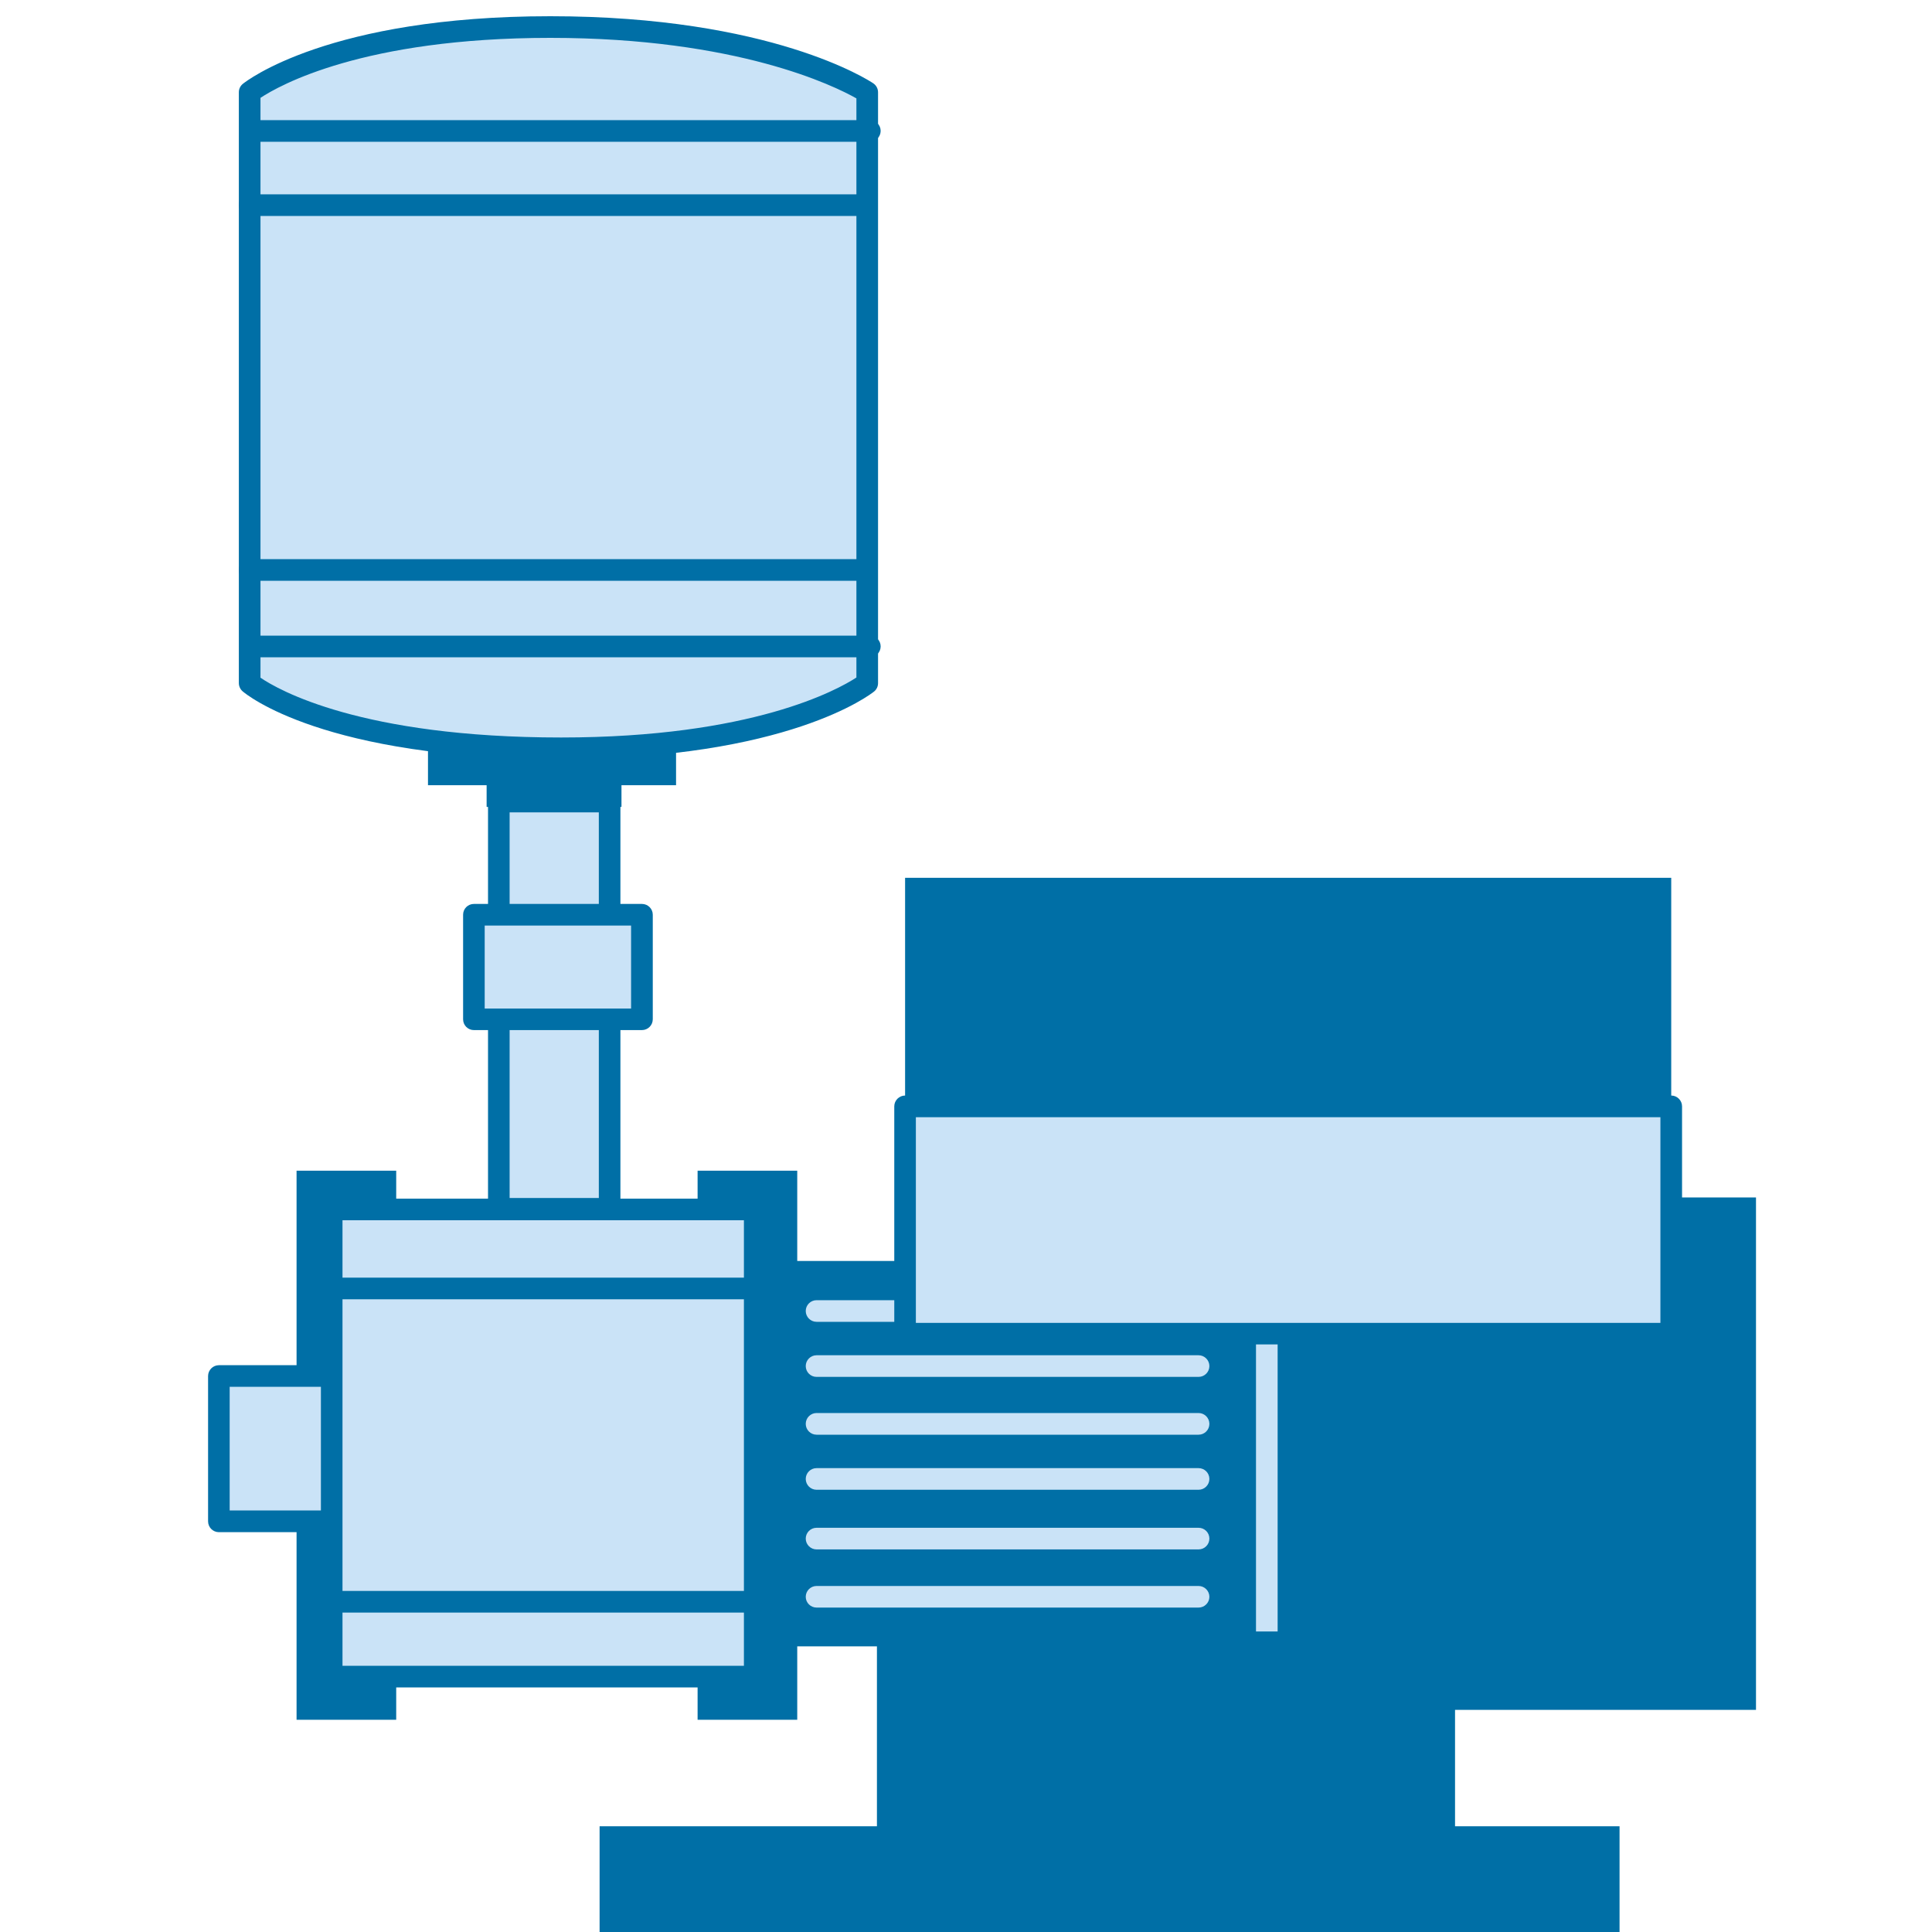 <?xml version="1.0" encoding="utf-8"?>
<!-- Generator: Adobe Illustrator 16.0.0, SVG Export Plug-In . SVG Version: 6.00 Build 0)  -->
<!DOCTYPE svg PUBLIC "-//W3C//DTD SVG 1.1//EN" "http://www.w3.org/Graphics/SVG/1.1/DTD/svg11.dtd">
<svg version="1.1" id="Слой_1" xmlns="http://www.w3.org/2000/svg" xmlns:xlink="http://www.w3.org/1999/xlink" x="0px" y="0px"
	 width="40px" height="40px" viewBox="0 0 40 40" enable-background="new 0 0 40 40" xml:space="preserve">
<g>
	<g>
		<path fill="#CAE3F7" d="M17.954,14.143c0,0-1.669,1.349-6.338,1.349c-4.892,0-6.447-1.349-6.447-1.349V1.91
			c0,0,1.667-1.351,6.225-1.351s6.561,1.351,6.561,1.351V14.143z"/>
		<path fill="#006FA6" d="M11.616,15.716c-4.918,0-6.527-1.346-6.594-1.404c-0.048-0.042-0.077-0.104-0.077-0.169V1.91
			c0-0.068,0.03-0.131,0.083-0.174c0.071-0.057,1.781-1.4,6.366-1.4c4.574,0,6.601,1.332,6.686,1.389
			c0.062,0.042,0.099,0.111,0.099,0.186v12.233c0,0.067-0.03,0.132-0.083,0.174C18.024,14.375,16.31,15.716,11.616,15.716z
			 M5.393,14.031c0.365,0.249,2.078,1.238,6.224,1.238c3.954,0,5.727-0.989,6.114-1.242V2.037c-0.452-0.256-2.463-1.253-6.337-1.253
			c-3.879,0-5.619,0.989-6.001,1.242V14.031z"/>
	</g>
	<path fill="#006FA6" d="M18.009,2.935H5.225c-0.123,0-0.223-0.101-0.223-0.224c0-0.124,0.1-0.224,0.223-0.224h12.784
		c0.124,0,0.224,0.1,0.224,0.224C18.232,2.834,18.132,2.935,18.009,2.935z"/>
	<path fill="#006FA6" d="M18.009,13.608H5.225c-0.123,0-0.223-0.101-0.223-0.224c0-0.124,0.1-0.224,0.223-0.224h12.784
		c0.124,0,0.224,0.1,0.224,0.224C18.232,13.507,18.132,13.608,18.009,13.608z"/>
	<path fill="#006FA6" d="M17.953,12.025H5.168c-0.124,0-0.224-0.1-0.224-0.224c0-0.123,0.1-0.224,0.224-0.224h12.784
		c0.124,0,0.224,0.101,0.224,0.224C18.177,11.925,18.076,12.025,17.953,12.025z"/>
	<path fill="#006FA6" d="M17.953,4.471H5.168c-0.124,0-0.224-0.1-0.224-0.224s0.1-0.224,0.224-0.224h12.784
		c0.124,0,0.224,0.1,0.224,0.224S18.076,4.471,17.953,4.471z"/>
	<rect x="10.075" y="15.65" fill="#006FA6" width="2.792" height="1.056"/>
	<rect x="8.861" y="15.415" fill="#006FA6" width="5.136" height="0.842"/>
	<rect x="6.14" y="24.238" fill="#006FA6" width="2.063" height="11.368"/>
	<g>
		<rect x="4.532" y="28.489" fill="#CAE3F7" width="5.839" height="3.009"/>
		<path fill="#006FA6" d="M10.371,31.722H4.532c-0.124,0-0.224-0.101-0.224-0.224v-3.009c0-0.123,0.101-0.224,0.224-0.224h5.839
			c0.124,0,0.224,0.101,0.224,0.224v3.009C10.595,31.621,10.495,31.722,10.371,31.722z M4.755,31.273h5.392v-2.561H4.755V31.273z"/>
	</g>
	<rect x="14.443" y="24.238" fill="#006FA6" width="2.063" height="11.368"/>
	<rect x="16.065" y="26.107" fill="#006FA6" width="9.587" height="7.979"/>
	<rect x="25.114" y="24.792" fill="#006FA6" width="11.242" height="10.609"/>
	<g>
		<rect x="10.328" y="16.595" fill="#CAE3F7" width="2.293" height="8.432"/>
		<path fill="#006FA6" d="M12.621,25.25h-2.293c-0.124,0-0.224-0.1-0.224-0.223v-8.432c0-0.124,0.101-0.224,0.224-0.224h2.293
			c0.124,0,0.224,0.101,0.224,0.224v8.432C12.845,25.15,12.745,25.25,12.621,25.25z M10.551,24.803h1.847v-7.984h-1.847V24.803z"/>
	</g>
	<g>
		<rect x="6.868" y="25.041" fill="#CAE3F7" width="8.758" height="9.671"/>
		<path fill="#006FA6" d="M15.625,34.936H6.868c-0.123,0-0.224-0.1-0.224-0.224v-9.671c0-0.123,0.101-0.224,0.224-0.224h8.758
			c0.124,0,0.224,0.101,0.224,0.224v9.671C15.85,34.836,15.749,34.936,15.625,34.936z M7.091,34.488h8.311v-9.224H7.091V34.488z"/>
	</g>
	<g>
		<rect x="9.812" y="18.939" fill="#CAE3F7" width="3.479" height="2.166"/>
		<path fill="#006FA6" d="M13.29,21.327H9.812c-0.124,0-0.224-0.1-0.224-0.223v-2.166c0-0.124,0.1-0.223,0.224-0.223h3.479
			c0.123,0,0.224,0.1,0.224,0.223v2.166C13.514,21.228,13.413,21.327,13.29,21.327z M10.035,20.881h3.031v-1.718h-3.031V20.881z"/>
	</g>
	<path fill="#006FA6" d="M16.21,26.9H6.646c-0.124,0-0.224-0.101-0.224-0.225c0-0.123,0.1-0.223,0.224-0.223h9.563
		c0.124,0,0.224,0.1,0.224,0.223C16.434,26.8,16.333,26.9,16.21,26.9z"/>
	<path fill="#CAE3F7" d="M24.815,27.367h-7.909c-0.123,0-0.224-0.101-0.224-0.224c0-0.124,0.101-0.224,0.224-0.224h7.909
		c0.123,0,0.224,0.1,0.224,0.224C25.039,27.267,24.938,27.367,24.815,27.367z"/>
	<path fill="#CAE3F7" d="M24.815,28.507h-7.909c-0.123,0-0.224-0.1-0.224-0.224c0-0.123,0.101-0.224,0.224-0.224h7.909
		c0.123,0,0.224,0.101,0.224,0.224C25.039,28.407,24.938,28.507,24.815,28.507z"/>
	<path fill="#CAE3F7" d="M24.815,29.704h-7.909c-0.123,0-0.224-0.101-0.224-0.224c0-0.124,0.101-0.225,0.224-0.225h7.909
		c0.123,0,0.224,0.101,0.224,0.225C25.039,29.604,24.938,29.704,24.815,29.704z"/>
	<path fill="#CAE3F7" d="M24.815,30.844h-7.909c-0.123,0-0.224-0.101-0.224-0.224c0-0.124,0.101-0.224,0.224-0.224h7.909
		c0.123,0,0.224,0.1,0.224,0.224C25.039,30.743,24.938,30.844,24.815,30.844z"/>
	<path fill="#CAE3F7" d="M26.228,34.599c-0.124,0-0.224-0.101-0.224-0.224v-7.909c0-0.123,0.1-0.224,0.224-0.224
		c0.123,0,0.224,0.101,0.224,0.224v7.909C26.451,34.498,26.351,34.599,26.228,34.599z"/>
	<path fill="#CAE3F7" d="M24.815,32.079h-7.909c-0.123,0-0.224-0.101-0.224-0.224c0-0.124,0.101-0.224,0.224-0.224h7.909
		c0.123,0,0.224,0.1,0.224,0.224C25.039,31.979,24.938,32.079,24.815,32.079z"/>
	<path fill="#CAE3F7" d="M24.815,33.283h-7.909c-0.123,0-0.224-0.1-0.224-0.223s0.101-0.224,0.224-0.224h7.909
		c0.123,0,0.224,0.101,0.224,0.224S24.938,33.283,24.815,33.283z"/>
	<path fill="#006FA6" d="M16.21,33.387H6.646c-0.124,0-0.224-0.101-0.224-0.224s0.1-0.224,0.224-0.224h9.563
		c0.124,0,0.224,0.101,0.224,0.224S16.333,33.387,16.21,33.387z"/>
	<g>
		<rect x="18.739" y="22.906" fill="#CAE3F7" width="15.862" height="4.706"/>
		<path fill="#006FA6" d="M34.601,27.835H18.739c-0.124,0-0.224-0.1-0.224-0.223v-4.706c0-0.123,0.101-0.224,0.224-0.224h15.862
			c0.123,0,0.224,0.101,0.224,0.224v4.706C34.824,27.735,34.724,27.835,34.601,27.835z M18.962,27.389h15.415v-4.258H18.962V27.389z
			"/>
	</g>
	<rect x="18.739" y="18.174" fill="#006FA6" width="15.862" height="4.704"/>
	<rect x="12.414" y="37.811" fill="#006FA6" width="21.117" height="2.246"/>
	<rect x="18.156" y="33.778" fill="#006FA6" width="11.969" height="4.175"/>
</g>
</svg>
